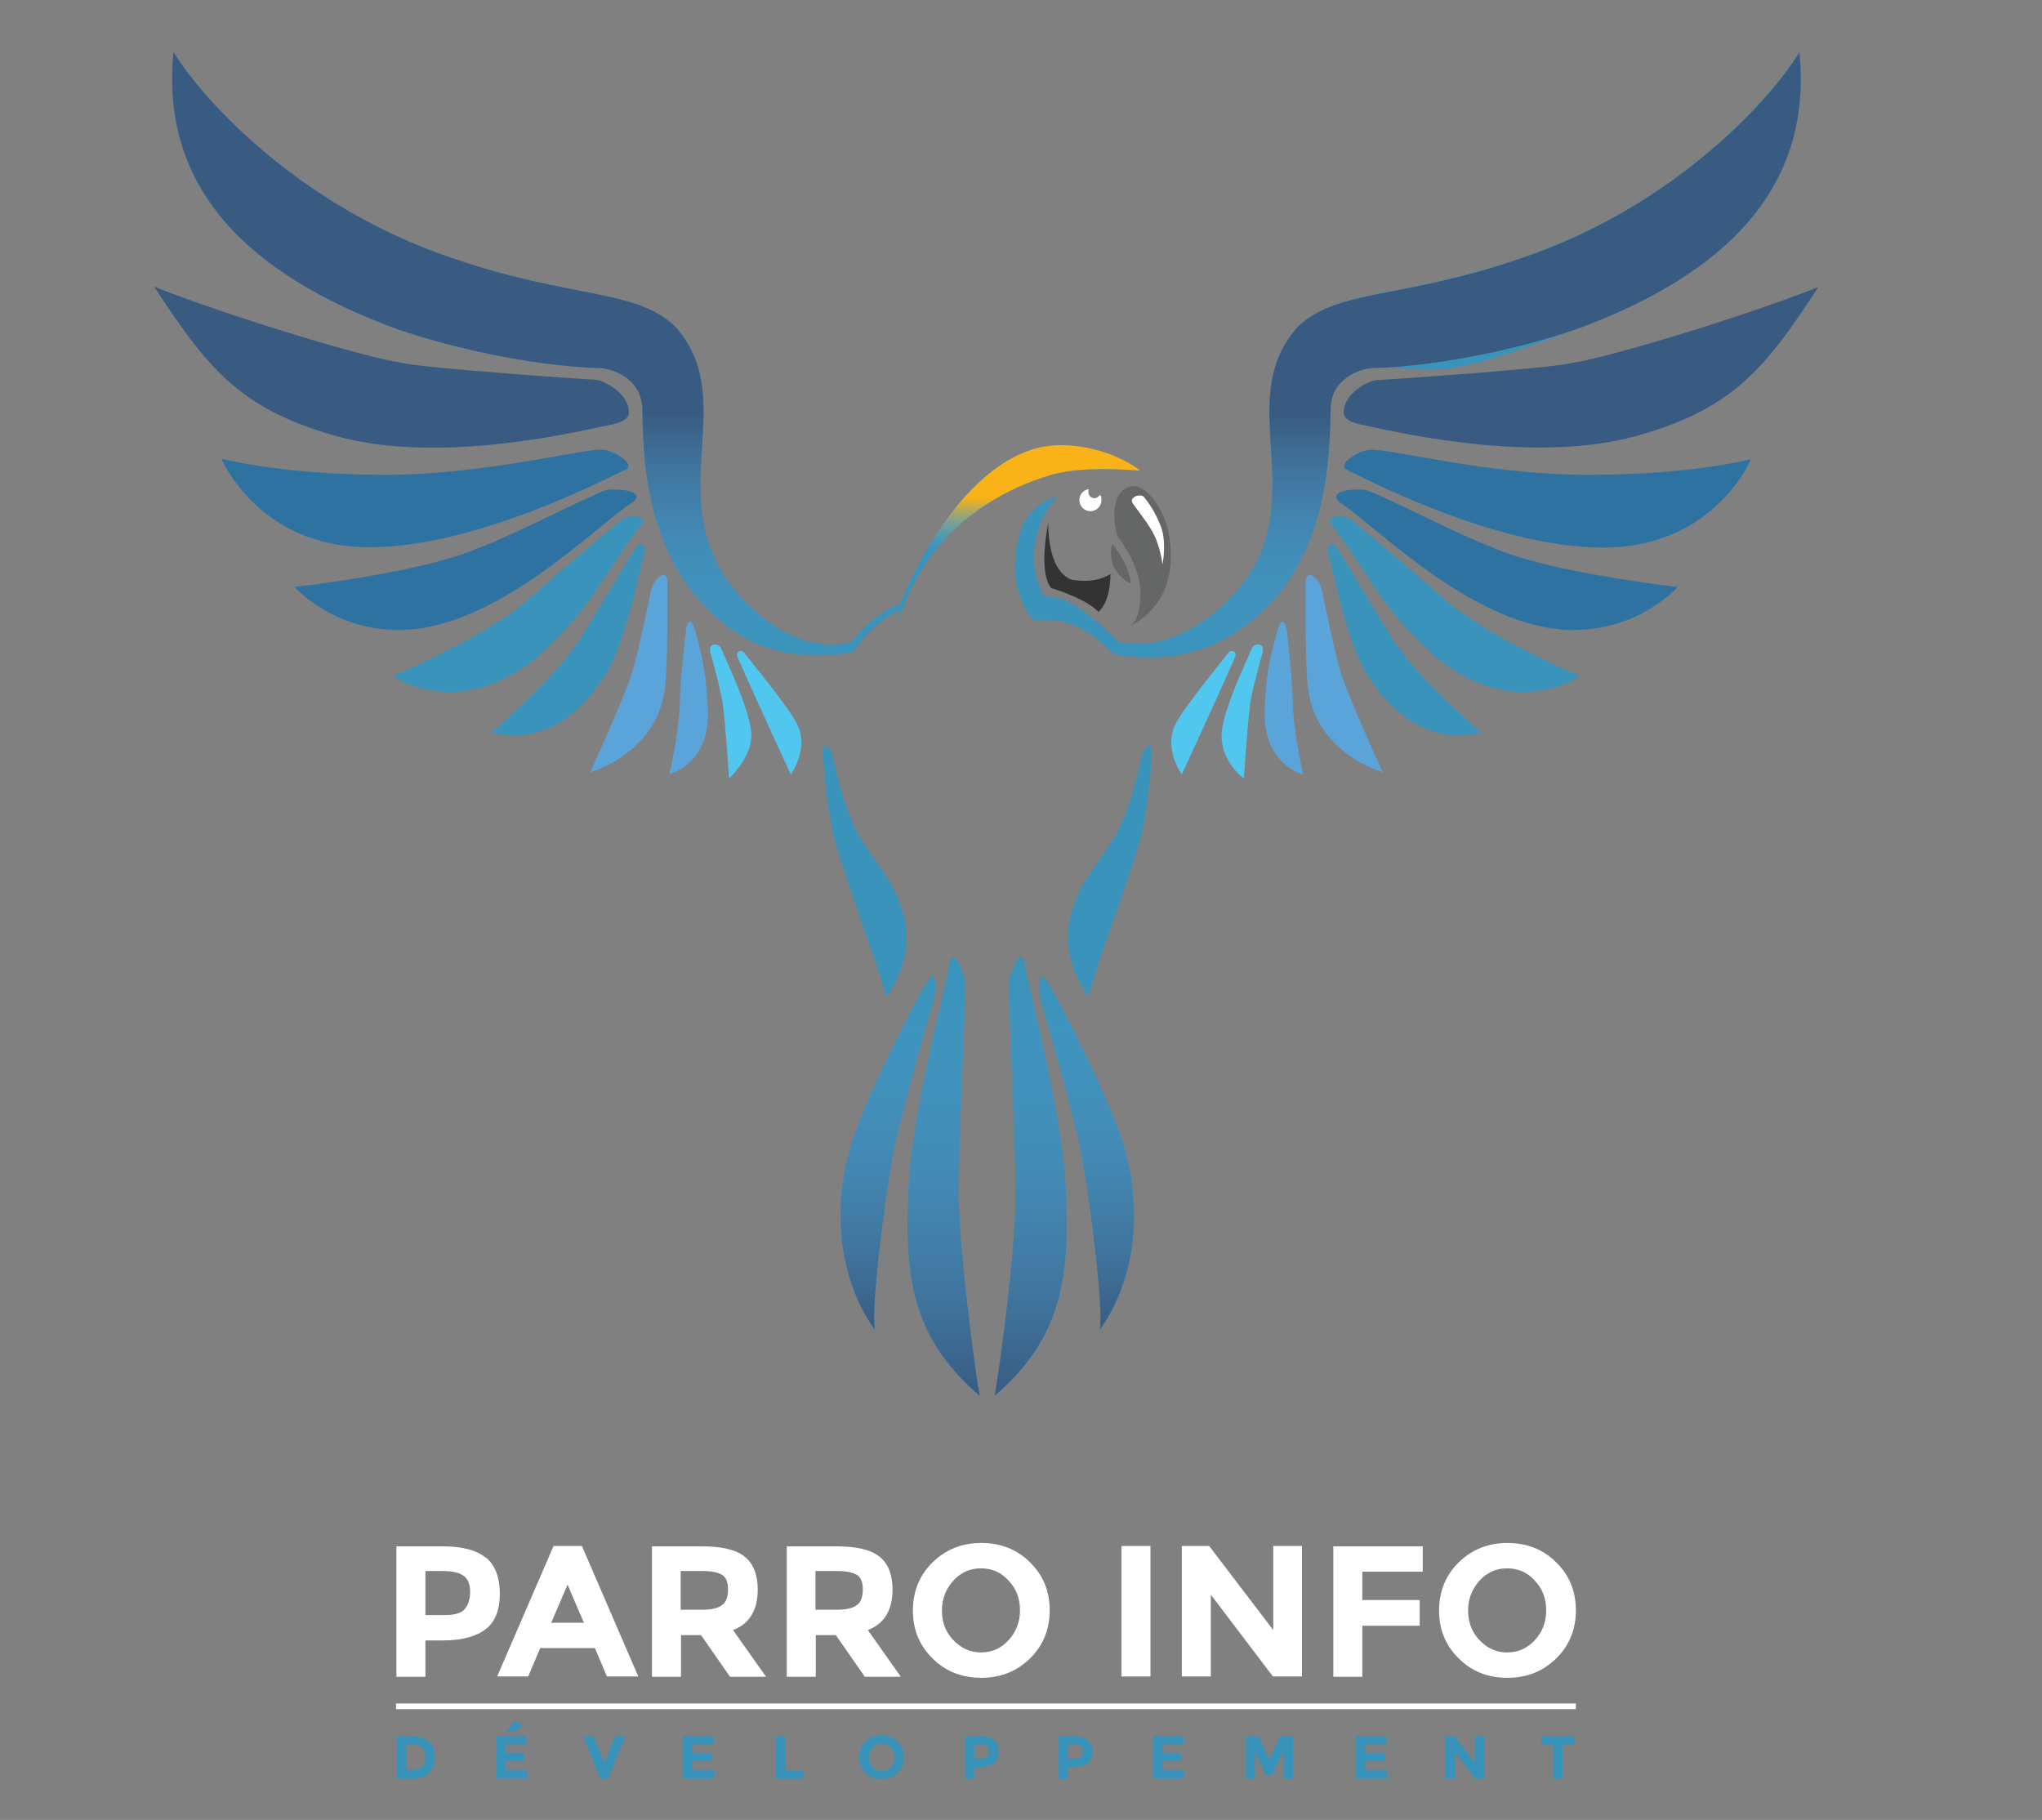 <?xml version="1.0" encoding="UTF-8"?>
<svg xmlns="http://www.w3.org/2000/svg" version="1.1" xmlns:xlink="http://www.w3.org/1999/xlink" viewBox="0 0 612 545.4">
  <rect x="0" y="0" width="612" height="545.4" fill="#808080" stroke="none"/>
  <defs>
    <style>
      .cls-1 {
        fill: #51c7ef;
      }

      .cls-2 {
        fill: #656666;
      }

      .cls-3 {
        fill: url(#linear-gradient-2);
      }

      .cls-4 {
        fill: #333;
      }

      .cls-5 {
        fill: #395b81;
      }

      .cls-6 {
        fill: #fff;
      }

      .cls-7 {
        fill: url(#linear-gradient-4);
      }

      .cls-8 {
        fill: url(#linear-gradient-3);
      }

      .cls-9 {
        fill: url(#linear-gradient-5);
      }

      .cls-10 {
        fill: #2e72a2;
      }

      .cls-11 {
        fill: url(#New_Gradient_Swatch_1-2);
      }

      .cls-12 {
        display: none;
      }

      .cls-13 {
        fill: #3993bb;
      }

      .cls-14 {
        fill: url(#linear-gradient);
      }

      .cls-15 {
        fill: #3893bb;
      }

      .cls-16 {
        fill: url(#New_Gradient_Swatch_1);
      }

      .cls-17 {
        fill: #5ba4da;
      }
    </style>
    <linearGradient id="linear-gradient" x1="282.7" y1="418.3" x2="282.7" y2="286.9" gradientUnits="userSpaceOnUse">
      <stop offset="0" stop-color="#395b81"/>
      <stop offset="1" stop-color="#5da4da" stop-opacity="0"/>
    </linearGradient>
    <linearGradient id="linear-gradient-2" x1="266" y1="398.5" x2="266" y2="292.7" xlink:href="#linear-gradient"/>
    <linearGradient id="linear-gradient-3" x1="309.1" y1="418.3" x2="309.1" y2="286.9" xlink:href="#linear-gradient"/>
    <linearGradient id="linear-gradient-4" x1="325.7" y1="398.5" x2="325.7" y2="292.7" xlink:href="#linear-gradient"/>
    <linearGradient id="New_Gradient_Swatch_1" data-name="New Gradient Swatch 1" x1="153.3" y1="196.5" x2="153.3" y2="15.5" gradientUnits="userSpaceOnUse">
      <stop offset="0" stop-color="#5da4da" stop-opacity="0"/>
      <stop offset=".4" stop-color="#395b81"/>
    </linearGradient>
    <linearGradient id="linear-gradient-5" x1="305.4" y1="186.6" x2="305.4" y2="133.5" gradientUnits="userSpaceOnUse">
      <stop offset=".4" stop-color="#5da4da" stop-opacity="0"/>
      <stop offset=".7" stop-color="#f9b218"/>
    </linearGradient>
    <linearGradient id="New_Gradient_Swatch_1-2" data-name="New Gradient Swatch 1" x1="436.8" y1="197.1" x2="436.8" y2="15.5" xlink:href="#New_Gradient_Swatch_1"/>
  </defs>
  <!-- Generator: Adobe Illustrator 28.6.0, SVG Export Plug-In . SVG Version: 1.2.0 Build 709)  -->
  <g>
    <g id="fonds">
      <g id="COULEUR_SUR_NOIR">
        <g id="forms_copy_2">
          <path class="cls-10" d="M189.8,150.4c2.4-2,.3-3.9-7.1-3.7-3.2,0-29.2,14.4-44.8,19.6-18.2,6.1-49.6,9.6-49.6,9.6,0,0,11.2,12.9,31.2,12.9,29.1,0,58.9-31.1,70.2-38.4Z"/>
          <path class="cls-13" d="M255,192.5c-18.1,4.5-37-14-42-28-9-24,6.5-48.2-11-67-12-11-31-8-66-20C88,61.5,59,27.5,52,15.5c-3.6,36.2,16.3,63.7,64,82,16.3,6.2,43.2,12.2,63.3,12.8,4.4,0,13.1,3.3,13.2,12.3.3,13.1.5,38.8,17.6,57.9,5.2,5.2,17.8,19.8,45.5,14.9,2.5-3.2,5.6-8,14.1-12.8-.5,4,.3-1.5-.5,4,8.7-29.5,32.9-40.6,46.2-44.4,10.7-2.9,26.1-1,26.2-1.2s-9.6-7.6-23.8-7.6c-26.5,0-44.7,38.5-47.9,47.5-7.9,3.1-11.6,8-15,11.6Z"/>
          <path class="cls-5" d="M182,127.5c2.7-.5,6.5-1.4,6.5-3.9,0-5.6-7.2-9.5-9.9-9.8-1.5,0-51.4-3.4-58.4-5.1-10.8-1.6-50.8-13.6-74-22.8,15.5,23.7,24.9,35.6,51.2,43.8,8,2.4,31.7,9.8,84.5-2.2Z"/>
          <path class="cls-10" d="M187.3,140.9c3.8-1.8-3.9-6.1-6.6-6.1-4.8-.7-34.9,7.5-65.3,7.5s-49-4.8-49-4.8c0,0,11,26.5,44.2,26.5s73.6-22,76.6-23.1Z"/>
          <path class="cls-13" d="M192.2,157.3c2.2-2.9-3.7-3-5.2-2s-16.4,13.5-29,24.6c-12.7,11.1-40.2,22.7-40.2,22.7,0,0,19.1,13.6,42.6-5.2,17.6-15.3,21.5-27.3,31.8-40.1Z"/>
          <path class="cls-13" d="M193.1,165.6c.5-2.4-1.2-3.3-2.5-1.5-1.3,1.9-14.6,24.1-17.1,27.8-6.5,10.6-26.2,27.6-26.2,27.6,0,0,18,6.8,33.2-15.8,7.5-10.8,11.6-35.6,12.6-38.1Z"/>
          <path class="cls-13" d="M284.6,288.5c1.4-5.4,4.8,4.2,4.8,6.9s-1.8,42.7-2.1,59.5,4.8,55.1,6.3,63.4c-21.1-18.2-23-37.2-21-67.2,2.5-23.2,7.8-42.8,12.1-62.6Z"/>
          <path class="cls-13" d="M277.4,295c3.9-6.6,3.1,3.3,2.1,6.1-.8,2.1-11.1,38.8-12.1,46.2-2.3,13.1-6.4,44.2-5.2,51.2-9.3-12.8-14-33.8-6.7-56.8,5.4-16.2,20.4-44.5,21.9-46.7Z"/>
          <path class="cls-17" d="M195.1,176.9c.7-3.6,4.9-6.9,4.9-2.5s.3,28.2-1.1,34.1c-3.5,17.8-22,22.9-22,22.9,0,0,12-26.2,13-31.5,1.7-5.9,4.9-21.2,5.2-23Z"/>
          <path class="cls-17" d="M205.5,189.1c.2-1.9,1.5-5.3,3,.4.9,4,3.2,9.8,3.7,24.3,0,15.6-11.6,18.2-11.6,18.2,0,0,3.2-13.1,3.2-23.5.3-6.8,1.5-17.6,1.8-19.5Z"/>
          <path class="cls-1" d="M212.9,195.2c-.7-2.6,2.6-2.7,3.3-.7,1.6,3.8,9,19.2,9,25.9s-6.7,12.9-6.7,12.9c0,0-.9-14.2-1.8-21.6-.2-3.4-3.4-14.7-3.9-16.5Z"/>
          <path class="cls-1" d="M221,196.9c-.6-1.8,1.2-2.5,2.2-1.1,1,1.4,13,15.9,15.6,21,3.9,7.4-1.8,15.3-1.8,15.3,0,0-15.4-33.4-15.9-35.2Z"/>
          <path class="cls-13" d="M246.6,225.8c0-4.6,2.3-1.5,3,.8,1.3,7,4.4,16.8,5.8,19.5,3.4,8.8,11.7,15.7,14.7,25.8,5.5,14.2-4.5,26.9-4.5,26.9-3.1-12-13.9-39-16.2-50.5-1-4.1-2.7-17.9-2.7-22.5Z"/>
          <path class="cls-10" d="M401.4,150.4c-2.4-2-.3-3.9,7.1-3.7,3.2,0,29.2,14.4,44.7,19.6,18.2,6.1,49.6,9.6,49.6,9.6,0,0-11.2,12.9-31.3,12.9-29.1,0-58.9-31.1-70.2-38.4Z"/>
          <path class="cls-13" d="M335.2,192.3c18.1,4.5,38.1-13.8,43.1-27.8,9-24-6.5-48.2,11-67,12-11,31-8,66-20,48-16,77-50,84-62,3.6,36.2-16.3,63.7-64,82s-43.2,12.2-63.3,12.7c-4.4,0-13.1,3.3-13.2,12.3-.3,13.1-.5,38.8-17.6,57.9-5.3,5.2-19.6,20.6-47.3,15.7-1.9-1.4-10.2-12.2-24-10.1-3.1-3.2-5.9-9.9-5.7-16.9.7-12.4,4.5-17.8,13-20.5-8.5,8.5-9.2,22.6-4.1,30.1,3.5.3,7.6-.6,22,13.5Z"/>
          <path class="cls-5" d="M409.2,127.5c-2.7-.5-6.5-1.4-6.5-3.9,0-5.6,7.2-9.5,9.9-9.7,1.5,0,51.4-3.4,58.4-5.1,10.8-1.6,50.8-13.6,74-22.8-15.5,23.7-24.9,35.6-51.3,43.7-8,2.4-31.8,9.7-84.5-2.2Z"/>
          <path class="cls-10" d="M403.9,140.9c-3.8-1.8,3.9-6.1,6.6-6.1,4.8-.7,34.9,7.5,65.3,7.5,31.6,0,49-4.7,49-4.7,0,0-11,26.5-44.3,26.5s-73.6-22-76.6-23.1Z"/>
          <path class="cls-13" d="M399.1,157.3c-2.2-2.9,3.7-3,5.2-2s16.4,13.5,29,24.6,40.2,22.7,40.2,22.7c0,0-19.1,13.6-42.6-5.2-17.6-15.3-21.5-27.3-31.8-40.1Z"/>
          <path class="cls-13" d="M398.1,165.6c-.5-2.4,1.2-3.3,2.5-1.5,1.3,1.9,14.6,24.1,17.1,27.8,6.5,10.6,26.2,27.6,26.2,27.6,0,0-18,6.7-33.2-15.8-7.5-10.8-11.6-35.6-12.6-38.1Z"/>
          <path class="cls-17" d="M396.2,176.9c-.7-3.6-4.9-6.9-4.9-2.5s-.3,28.2,1.1,34.1c3.5,17.8,22,22.9,22,22.9,0,0-12-26.2-13-31.5-1.7-5.9-4.9-21.2-5.2-23Z"/>
          <path class="cls-17" d="M385.7,189.1c-.2-1.9-1.5-5.3-3,.4-.9,4-3.3,9.7-3.7,24.3,0,15.6,11.6,18.3,11.6,18.3,0,0-3.2-13.1-3.2-23.5-.3-6.8-1.5-17.6-1.7-19.5Z"/>
          <path class="cls-1" d="M378.4,195.2c.7-2.6-2.6-2.7-3.3-.7-1.6,3.8-9,19.2-9,25.9,0,8.2,6.7,12.9,6.7,12.9,0,0,.9-14.2,1.8-21.6.2-3.4,3.4-14.7,3.9-16.5Z"/>
          <path class="cls-1" d="M370.2,196.9c.6-1.7-1.2-2.5-2.2-1.1s-13,15.9-15.6,21c-3.9,7.4,1.8,15.3,1.8,15.3,0,0,15.4-33.4,15.9-35.2Z"/>
          <path class="cls-13" d="M307.1,288.5c-1.4-5.4-4.8,4.2-4.8,6.9s1.8,42.7,2.1,59.5c.4,17.3-4.8,55.1-6.3,63.4,21.1-18.2,23-37.2,21-67.2-2.5-23.2-7.8-42.8-12.1-62.6Z"/>
          <path class="cls-13" d="M314.4,295c-3.9-6.6-3.1,3.3-2.1,6.1.8,2.1,11.1,38.8,12.1,46.2,2.3,13.1,6.4,44.2,5.2,51.2,9.3-12.8,14-33.8,6.7-56.8-5.4-16.3-20.4-44.5-21.9-46.7Z"/>
          <path class="cls-13" d="M345.2,225.8c0-4.6-2.3-1.5-3,.7-1.3,7-4.4,16.8-5.8,19.5-3.4,8.8-11.7,15.7-14.7,25.8-5.5,14.2,4.5,26.9,4.5,26.9,3.1-12,13.9-39,16.3-50.5,1-4.1,2.7-17.9,2.7-22.5Z"/>
          <path class="cls-4" d="M332.8,171.9s.3,8-3.6,11.5c-3-3.5-11.9-6.5-14.2-7.2-4-5.2-.8-19.5-.8-19.5,0,0-.6,14.1,6.9,17,7.7,1.4,11.7-1.7,11.7-1.7Z"/>
          <path class="cls-2" d="M333.3,163.1c-1.1,4.8.9,7.6,1.6,8.5s1.4,1.9,4,3.4c0-4.6-4.8-11.4-5.6-11.9Z"/>
          <path class="cls-2" d="M342.1,146.5c-3.2-2.5-10.8.6-7.2,14.2,0,0,6.9,8.4,6.9,17s-3.1,9.8-3.1,9.8c0,0,12.2-4.8,12.2-20.6s-8.8-20.6-8.8-20.6ZM344.9,158.5c-1.6-2.7-4.2-5.9-5.5-7.8-1-1.9,2.7-2.8,3.4-1.8,1.6,1.9,3.3,4.4,4.8,8.1,2.2,4.9.8,12.1.8,12.1,0,0-.6-6-3.5-10.6Z"/>
          <path class="cls-6" d="M339.4,150.7c1.3,1.9,3.9,5.1,5.5,7.8,2.9,4.6,3.5,10.6,3.5,10.6,0,0,1.5-7.1-.8-12.1-1.5-3.6-3.2-6.2-4.8-8.1-.8-1-4.4-.1-3.4,1.8Z"/>
          <path class="cls-6" d="M329.6,148.3c-.3.6-.9,1-1.6,1-1,0-1.8-.8-1.8-1.8s0-.6.3-.9c-1.7.1-3,1.5-3,3.3s1.5,3.3,3.3,3.3,3.3-1.5,3.3-3.3-.2-1.1-.4-1.5Z"/>
        </g>
        <g id="gradiant_copy">
          <path class="cls-14" d="M284.6,288.5c1.4-5.4,4.8,4.2,4.8,6.9s-1.8,42.7-2.1,59.5,4.8,55.1,6.3,63.4c-21.1-18.2-23-37.2-21-67.2,2.5-23.2,7.8-42.8,12.1-62.6Z"/>
          <path class="cls-3" d="M277.4,295c3.9-6.6,3.1,3.3,2.1,6.1-.8,2.1-11.1,38.8-12.1,46.2-2.3,13.1-6.4,44.2-5.2,51.2-9.3-12.8-14-33.8-6.7-56.8,5.4-16.2,20.4-44.5,21.9-46.7Z"/>
          <path class="cls-8" d="M307.1,288.5c-1.4-5.4-4.8,4.2-4.8,6.9s1.8,42.7,2.1,59.5c.4,17.3-4.8,55.1-6.3,63.4,21.1-18.2,23-37.2,21-67.2-2.5-23.2-7.8-42.8-12.1-62.6Z"/>
          <path class="cls-7" d="M314.4,295c-3.9-6.6-3.1,3.3-2.1,6.1.8,2.1,11.1,38.8,12.1,46.2,2.3,13.1,6.4,44.2,5.2,51.2,9.3-12.8,14-33.8,6.7-56.8-5.4-16.3-20.4-44.5-21.9-46.7Z"/>
          <path class="cls-16" d="M255,192.5c-18.1,4.5-37-14-42-28-9-24,6.5-48.2-11-67-12-11-31-8-66-20C88,61.5,59,27.5,52,15.5c-3.6,36.2,16.3,63.7,64,82,16.3,6.2,43.2,12.2,63.3,12.8,4.4,0,13.1,3.3,13.2,12.3.3,13.1.5,38.8,17.6,57.9,5.2,5.2,17.2,19.9,44.9,15,0-4,0,3,0-3Z"/>
          <path class="cls-9" d="M269.7,182.6c-.5,4,.3-1.5-.5,4,8.7-29.5,32.9-40.6,46.2-44.4,10.7-2.9,26.1-1,26.2-1.2s-9.6-7.6-23.8-7.6c-26.5,0-44.7,38.5-47.9,47.5l-.3,1.7Z"/>
          <path class="cls-11" d="M333.9,196.2c27.7,4.9,42-10.5,47.3-15.7,17.1-19.1,17.3-44.9,17.6-57.9,0-9,8.7-12.3,13.2-12.3,20.1-.6,47-6.5,63.3-12.7,47.7-18.3,67.6-45.8,64-82-7,12-36,46-84,62-35,12-54,9-66,20-17.5,18.8-2,43-11,67-5,14-25,32.3-43.1,27.8l-1.2,3.9Z"/>
        </g>
        <g id="texte_copy_3" class="cls-12">
          <g>
            <path class="cls-6" d="M145.8,466.4c2.7,2.3,4.1,5.9,4.1,10.8s-1.4,8.4-4.2,10.6c-2.8,2.2-7.1,3.4-12.9,3.4h-5.2v10.9h-8.7v-39.1h13.8c6,0,10.4,1.2,13.1,3.5ZM139.4,481.8c1-1.2,1.6-2.9,1.6-5.2s-.7-3.9-2-4.8c-1.4-1-3.5-1.4-6.4-1.4h-5v13.2h5.9c2.9,0,4.9-.6,5.9-1.8Z"/>
            <path class="cls-6" d="M182,502l-3.6-8.5h-16.4l-3.6,8.5h-9.3l16.9-39.1h8.5l16.9,39.1h-9.3ZM170.2,474.5l-4.9,11.4h9.8l-4.9-11.4Z"/>
            <path class="cls-6" d="M227.3,475.8c0,6.3-2.5,10.3-7.4,12.2l9.9,14h-10.8l-8.7-12.5h-6v12.5h-8.7v-39.1h14.8c6.1,0,10.4,1,13,3.1,2.6,2.1,3.9,5.4,3.9,9.9ZM216.7,480.5c1.1-1,1.6-2.5,1.6-4.6s-.6-3.6-1.7-4.3-3.1-1.2-5.9-1.2h-6.6v11.6h6.4c3,0,5-.5,6.1-1.5Z"/>
            <path class="cls-6" d="M267.6,475.8c0,6.3-2.5,10.3-7.4,12.2l9.9,14h-10.8l-8.7-12.5h-6v12.5h-8.7v-39.1h14.8c6.1,0,10.4,1,13,3.1,2.6,2.1,3.9,5.4,3.9,9.9ZM257.1,480.5c1.1-1,1.6-2.5,1.6-4.6s-.6-3.6-1.7-4.3-3.1-1.2-5.9-1.2h-6.6v11.6h6.4c3,0,5-.5,6.1-1.5Z"/>
            <path class="cls-6" d="M308.8,496.6c-4,3.9-8.8,5.8-14.6,5.8s-10.7-1.9-14.6-5.8c-4-3.9-5.9-8.7-5.9-14.4s2-10.6,5.9-14.4c4-3.9,8.8-5.8,14.6-5.8s10.7,1.9,14.6,5.8c4,3.9,5.9,8.7,5.9,14.4s-2,10.6-5.9,14.4ZM305.8,482.2c0-3.5-1.1-6.5-3.4-8.9-2.2-2.5-5-3.7-8.3-3.7s-6,1.2-8.3,3.7c-2.2,2.5-3.4,5.4-3.4,8.9s1.1,6.5,3.4,8.9,5,3.7,8.3,3.7,6-1.2,8.3-3.7c2.2-2.4,3.4-5.4,3.4-8.9Z"/>
            <path class="cls-6" d="M336.2,462.9h8.7v39.1h-8.7v-39.1Z"/>
            <path class="cls-6" d="M381.7,462.9h8.7v39.1h-8.7l-18.6-24.5v24.5h-8.7v-39.1h8.2l19.2,25.2v-25.2Z"/>
            <path class="cls-6" d="M426.6,462.9v7.7h-18.1v8.5h17.2v7.7h-17.2v15.3h-8.7v-39.1h26.9Z"/>
            <path class="cls-6" d="M466.5,496.6c-4,3.9-8.8,5.8-14.6,5.8s-10.7-1.9-14.6-5.8c-4-3.9-5.9-8.7-5.9-14.4s2-10.6,5.9-14.4c4-3.9,8.8-5.8,14.6-5.8s10.7,1.9,14.6,5.8c4,3.9,5.9,8.7,5.9,14.4s-2,10.6-5.9,14.4ZM463.6,482.2c0-3.5-1.1-6.5-3.4-8.9-2.2-2.5-5-3.7-8.3-3.7s-6,1.2-8.3,3.7c-2.2,2.5-3.4,5.4-3.4,8.9s1.1,6.5,3.4,8.9,5,3.7,8.3,3.7,6-1.2,8.3-3.7,3.4-5.4,3.4-8.9Z"/>
          </g>
          <g>
            <path class="cls-13" d="M175.8,519.5c.9.8,1.3,1.9,1.3,3.3s-.4,2.5-1.3,3.4c-.8.8-2.1,1.2-3.9,1.2h-3.1v-9.1h3.2c1.6,0,2.9.4,3.7,1.2ZM174.3,524.9c.5-.5.7-1.1.7-2s-.2-1.6-.7-2.1c-.5-.5-1.3-.7-2.3-.7h-1.1v5.5h1.3c.9,0,1.6-.2,2.1-.7Z"/>
            <path class="cls-13" d="M196.7,518.3v1.8h-4.5v1.9h4.1v1.7h-4.1v1.9h4.7v1.8h-6.7v-9.1h6.6ZM194.2,517.3h-1.9l1.7-2.3,2,.8-1.8,1.5Z"/>
            <path class="cls-13" d="M213.3,524.1l2.3-5.8h2.2l-3.7,9.1h-1.7l-3.7-9.1h2.2l2.3,5.8Z"/>
            <path class="cls-13" d="M236.8,518.3v1.8h-4.5v1.9h4.1v1.7h-4.1v1.9h4.7v1.8h-6.7v-9.1h6.6Z"/>
            <path class="cls-13" d="M250.1,527.4v-9.1h2v7.3h3.9v1.8h-5.9Z"/>
            <path class="cls-13" d="M276.1,526.1c-.9.9-2,1.3-3.4,1.3s-2.5-.4-3.4-1.3c-.9-.9-1.4-2-1.4-3.3s.5-2.5,1.4-3.3c.9-.9,2-1.3,3.4-1.3s2.5.4,3.4,1.3c.9.9,1.4,2,1.4,3.3s-.5,2.5-1.4,3.3ZM275.5,522.8c0-.8-.3-1.5-.8-2.1s-1.2-.9-1.9-.9-1.4.3-1.9.9-.8,1.3-.8,2.1.3,1.5.8,2.1,1.2.9,1.9.9,1.4-.3,1.9-.9.8-1.3.8-2.1Z"/>
            <path class="cls-13" d="M296.8,519.1c.6.5,1,1.4,1,2.5s-.3,1.9-1,2.5c-.7.5-1.7.8-3,.8h-1.2v2.5h-2v-9.1h3.2c1.4,0,2.4.3,3,.8ZM295.3,522.7c.2-.3.4-.7.4-1.2s-.2-.9-.5-1.1-.8-.3-1.5-.3h-1.2v3.1h1.4c.7,0,1.1-.1,1.4-.4Z"/>
            <path class="cls-13" d="M316.9,519.1c.6.5,1,1.4,1,2.5s-.3,1.9-1,2.5c-.7.5-1.7.8-3,.8h-1.2v2.5h-2v-9.1h3.2c1.4,0,2.4.3,3,.8ZM315.4,522.7c.2-.3.4-.7.4-1.2s-.2-.9-.5-1.1-.8-.3-1.5-.3h-1.2v3.1h1.4c.7,0,1.1-.1,1.4-.4Z"/>
            <path class="cls-13" d="M337.3,518.3v1.8h-4.5v1.9h4.1v1.7h-4.1v1.9h4.7v1.8h-6.7v-9.1h6.6Z"/>
            <path class="cls-13" d="M358.7,521.6l-2.5,5h-1.2l-2.4-5v5.7h-2v-9.1h2.7l2.3,5,2.4-5h2.7v9.1h-2v-5.7Z"/>
            <path class="cls-13" d="M380.8,518.3v1.8h-4.5v1.9h4.1v1.7h-4.1v1.9h4.7v1.8h-6.7v-9.1h6.6Z"/>
            <path class="cls-13" d="M400.5,518.3h2v9.1h-2l-4.3-5.7v5.7h-2v-9.1h1.9l4.5,5.8v-5.8Z"/>
            <path class="cls-13" d="M419.9,520v7.3h-2v-7.3h-2.6v-1.8h7.2v1.8h-2.6Z"/>
          </g>
          <rect class="cls-6" x="118.8" y="509.1" width="353.6" height="1.7"/>
        </g>
      </g>
    </g>
    <g id="Layer_6">
      <g>
        <path class="cls-6" d="M145.7,466.8c2.7,2.3,4.1,5.9,4.1,10.8s-1.4,8.4-4.2,10.6c-2.8,2.2-7.1,3.4-12.9,3.4h-5.2v10.9h-8.7v-39.1h13.8c6,0,10.4,1.2,13.1,3.5ZM139.3,482.2c1-1.2,1.6-2.9,1.6-5.2s-.7-3.9-2-4.8c-1.4-1-3.5-1.4-6.4-1.4h-5v13.2h5.9c2.9,0,4.9-.6,5.9-1.8Z"/>
        <path class="cls-6" d="M181.9,502.4l-3.6-8.5h-16.4l-3.6,8.5h-9.3l16.9-39.1h8.5l16.9,39.1h-9.3ZM170.1,474.9l-4.9,11.4h9.8l-4.9-11.4Z"/>
        <path class="cls-6" d="M227.1,476.3c0,6.3-2.5,10.3-7.4,12.2l9.9,14h-10.8l-8.7-12.5h-6v12.5h-8.7v-39.1h14.8c6.1,0,10.4,1,13,3.1,2.6,2.1,3.9,5.4,3.9,9.9ZM216.6,480.9c1.1-1,1.6-2.5,1.6-4.6s-.6-3.6-1.7-4.3-3.1-1.2-5.9-1.2h-6.6v11.6h6.4c3,0,5-.5,6.1-1.5Z"/>
        <path class="cls-6" d="M267.5,476.3c0,6.3-2.5,10.3-7.4,12.2l9.9,14h-10.8l-8.7-12.5h-6v12.5h-8.7v-39.1h14.8c6.1,0,10.4,1,13,3.1,2.6,2.1,3.9,5.4,3.9,9.9ZM257,480.9c1.1-1,1.6-2.5,1.6-4.6s-.6-3.6-1.7-4.3-3.1-1.2-5.9-1.2h-6.6v11.6h6.4c3,0,5-.5,6.1-1.5Z"/>
        <path class="cls-6" d="M308.7,497c-4,3.9-8.8,5.8-14.6,5.8s-10.7-1.9-14.6-5.8c-4-3.9-5.9-8.7-5.9-14.4s2-10.6,5.9-14.4c4-3.9,8.8-5.8,14.6-5.8s10.7,1.9,14.6,5.8c4,3.9,5.9,8.7,5.9,14.4s-2,10.6-5.9,14.4ZM305.7,482.6c0-3.5-1.1-6.5-3.4-8.9-2.2-2.5-5-3.7-8.3-3.7s-6,1.2-8.3,3.7c-2.2,2.5-3.4,5.4-3.4,8.9s1.1,6.5,3.4,8.9,5,3.7,8.3,3.7,6-1.2,8.3-3.7c2.2-2.4,3.4-5.4,3.4-8.9Z"/>
        <path class="cls-6" d="M336.1,463.3h8.7v39.1h-8.7v-39.1Z"/>
        <path class="cls-6" d="M381.5,463.3h8.7v39.1h-8.7l-18.6-24.5v24.5h-8.7v-39.1h8.2l19.2,25.2v-25.2Z"/>
        <path class="cls-6" d="M426.4,463.3v7.7h-18.1v8.5h17.2v7.7h-17.2v15.3h-8.7v-39.1h26.9Z"/>
        <path class="cls-6" d="M466.4,497c-4,3.9-8.8,5.8-14.6,5.8s-10.7-1.9-14.6-5.8c-4-3.9-5.9-8.7-5.9-14.4s2-10.6,5.9-14.4c4-3.9,8.8-5.8,14.6-5.8s10.7,1.9,14.6,5.8c4,3.9,5.9,8.7,5.9,14.4s-2,10.6-5.9,14.4ZM463.4,482.6c0-3.5-1.1-6.5-3.4-8.9-2.2-2.5-5-3.7-8.3-3.7s-6,1.2-8.3,3.7c-2.2,2.5-3.4,5.4-3.4,8.9s1.1,6.5,3.4,8.9,5,3.7,8.3,3.7,6-1.2,8.3-3.7,3.4-5.4,3.4-8.9Z"/>
      </g>
      <g>
        <path class="cls-15" d="M128.6,522c1.2,1.1,1.8,2.7,1.8,4.6s-.6,3.5-1.8,4.7c-1.2,1.2-3,1.7-5.4,1.7h-4.3v-12.7h4.5c2.3,0,4,.6,5.2,1.7ZM126.5,529.5c.7-.7,1-1.6,1-2.9s-.3-2.2-1-2.9c-.7-.7-1.8-1-3.2-1h-1.6v7.7h1.8c1.3,0,2.3-.3,3-1Z"/>
        <path class="cls-15" d="M157.8,520.3v2.5h-6.3v2.6h5.7v2.4h-5.7v2.6h6.5v2.5h-9.4v-12.7h9.2ZM154.3,519h-2.6l2.3-3.2,2.8,1.2-2.5,2Z"/>
        <path class="cls-15" d="M181.1,528.4l3.2-8.1h3.1l-5.1,12.7h-2.4l-5.1-12.7h3.1l3.2,8.1Z"/>
        <path class="cls-15" d="M213.9,520.3v2.5h-6.3v2.6h5.7v2.4h-5.7v2.6h6.5v2.5h-9.4v-12.7h9.2Z"/>
        <path class="cls-15" d="M232.5,533v-12.7h2.8v10.2h5.4v2.5h-8.3Z"/>
        <path class="cls-15" d="M269,531.3c-1.3,1.3-2.9,1.9-4.8,1.9s-3.5-.6-4.8-1.9c-1.3-1.3-1.9-2.8-1.9-4.7s.6-3.4,1.9-4.7c1.3-1.3,2.9-1.9,4.8-1.9s3.5.6,4.8,1.9c1.3,1.3,1.9,2.8,1.9,4.7s-.6,3.4-1.9,4.7ZM268.1,526.6c0-1.1-.4-2.1-1.1-2.9s-1.6-1.2-2.7-1.2-2,.4-2.7,1.2-1.1,1.8-1.1,2.9.4,2.1,1.1,2.9,1.6,1.2,2.7,1.2,2-.4,2.7-1.2,1.1-1.8,1.1-2.9Z"/>
        <path class="cls-15" d="M298,521.5c.9.8,1.3,1.9,1.3,3.5s-.5,2.7-1.4,3.4c-.9.7-2.3,1.1-4.2,1.1h-1.7v3.5h-2.8v-12.7h4.5c2,0,3.4.4,4.3,1.1ZM295.9,526.5c.3-.4.5-.9.5-1.7s-.2-1.3-.7-1.6-1.1-.5-2.1-.5h-1.6v4.3h1.9c.9,0,1.6-.2,1.9-.6Z"/>
        <path class="cls-15" d="M326.1,521.5c.9.8,1.3,1.9,1.3,3.5s-.5,2.7-1.4,3.4c-.9.7-2.3,1.1-4.2,1.1h-1.7v3.5h-2.8v-12.7h4.5c2,0,3.4.4,4.3,1.1ZM324,526.5c.3-.4.5-.9.5-1.7s-.2-1.3-.7-1.6-1.1-.5-2.1-.5h-1.6v4.3h1.9c.9,0,1.6-.2,1.9-.6Z"/>
        <path class="cls-15" d="M354.7,520.3v2.5h-6.3v2.6h5.7v2.4h-5.7v2.6h6.5v2.5h-9.4v-12.7h9.2Z"/>
        <path class="cls-15" d="M384.6,525l-3.4,7h-1.7l-3.4-7v8h-2.8v-12.7h3.8l3.3,7,3.3-7h3.8v12.7h-2.8v-8Z"/>
        <path class="cls-15" d="M415.6,520.3v2.5h-6.3v2.6h5.7v2.4h-5.7v2.6h6.5v2.5h-9.4v-12.7h9.2Z"/>
        <path class="cls-15" d="M442.1,520.3h2.8v12.7h-2.8l-6.1-8v8h-2.8v-12.7h2.7l6.2,8.2v-8.2Z"/>
        <path class="cls-15" d="M468.3,522.8v10.3h-2.8v-10.3h-3.6v-2.5h10v2.5h-3.6Z"/>
      </g>
      <rect class="cls-6" x="118.7" y="510.5" width="353.6" height="1.7"/>
    </g>
  </g>
</svg>